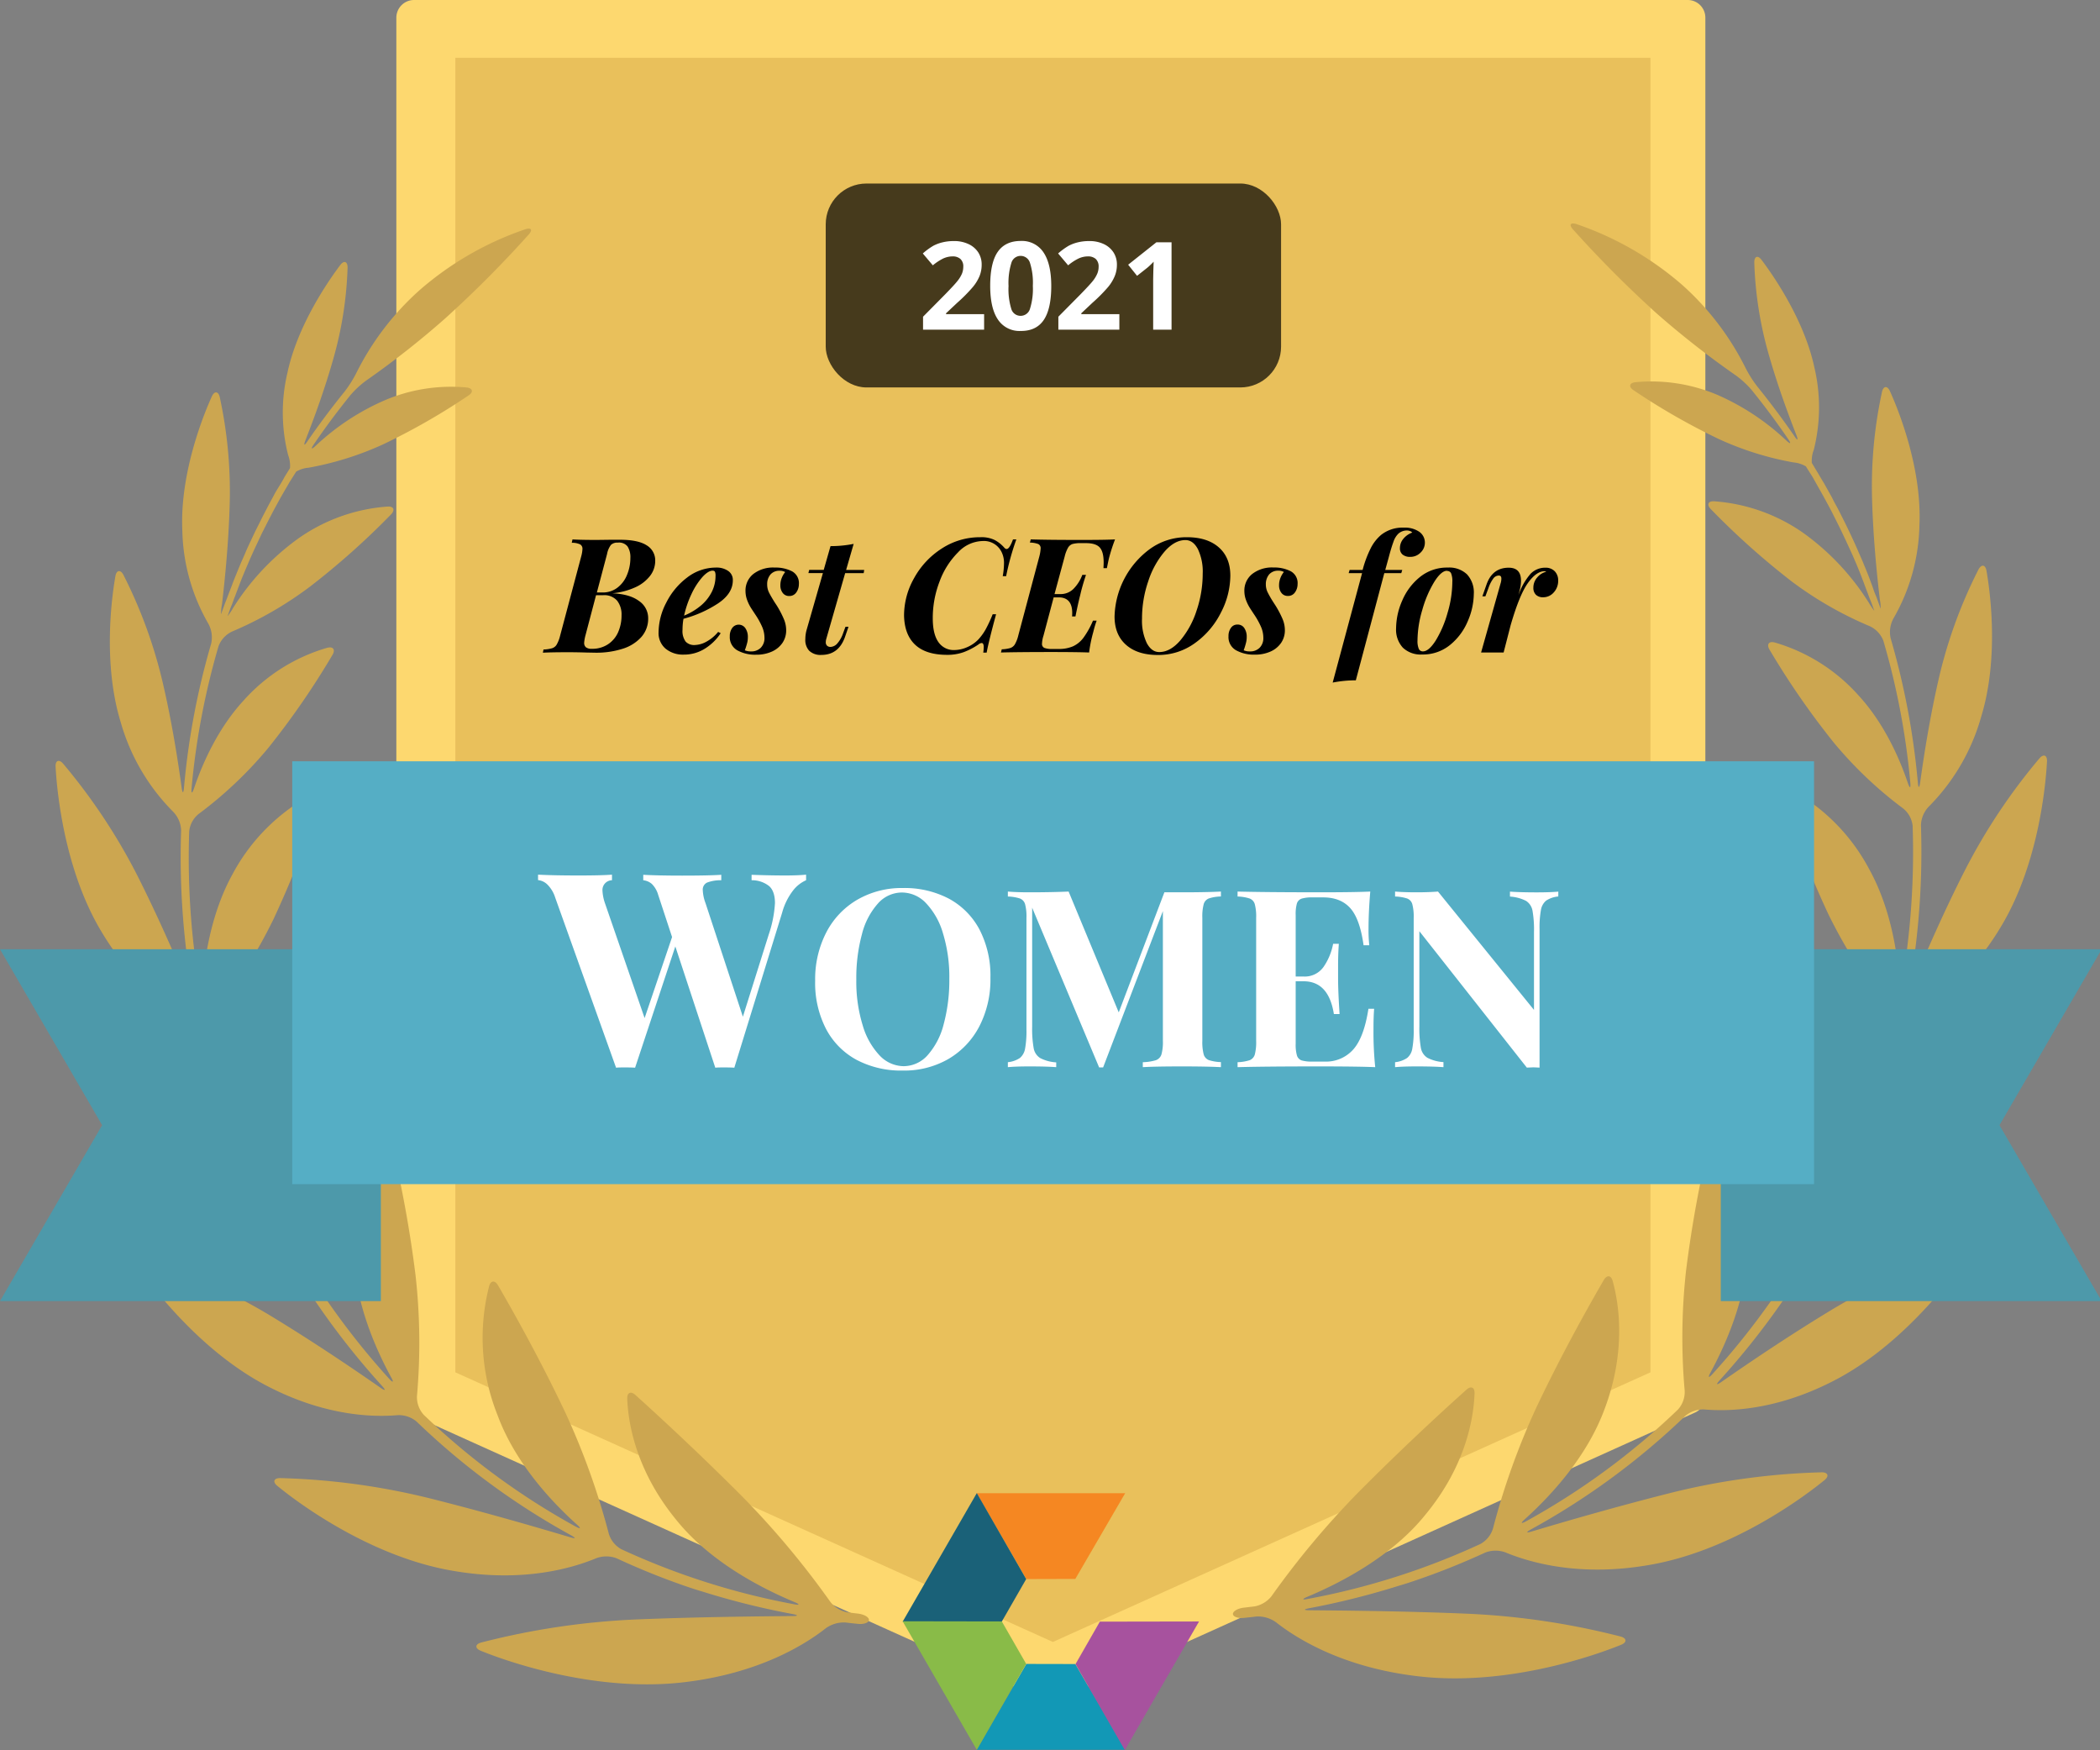 <svg id="Layer_1" data-name="Layer 1" xmlns="http://www.w3.org/2000/svg" width="618" height="515"><rect width="100%" height="100%" fill="#808080" stroke="none"/><defs><style>.cls-1{fill:#fdd86f}.cls-11{fill:#fff}</style></defs><g id="Awards-Badges"><g id="Q2-2021_041421-Outlined" data-name="Q2-2021 041421-Outlined"><g id="best_ceos_women2021" data-name="best ceos women2021"><path id="Path" class="cls-1" d="M496.62 410.95l-187.38 84.54-187.38-84.54V5.19h374.76v405.76z"/><path class="cls-1" d="M309.24 500.68a5.37 5.37 0 01-2.13-.47l-187.36-84.54a5.19 5.19 0 01-3.11-4.66V5.19A5.21 5.21 0 01121.87 0h374.8a5.19 5.19 0 015.19 5.19V411a5.17 5.17 0 01-3.11 4.66l-187.37 84.6a5.42 5.42 0 01-2.14.42z"/><path class="cls-1" d="M127.04 407.6l182.2 82.2 182.2-82.2V10.39h-364.4V407.6z"/><path fill="#e9c05b" d="M134 403.79V17h351.71v386.79l-175.86 79.34L134 403.79z"/><path d="M244.29 471.23a252.14 252.14 0 00-25.35-30.38c-13.68-13.79-26.7-25.66-31.94-30.39-1.36-1.21-2.48-.73-2.41 1.08.23 6.22 2.07 20.65 14.51 35.77 9.53 11.82 24.07 19.64 34.69 24.07 1.67.7 1.56 1-.18.64a214.16 214.16 0 01-50.72-16.16 7.78 7.78 0 01-3.73-4.59 213.49 213.49 0 00-12.78-35.61c-7.92-16.74-16.35-31.49-19.83-37.48-.92-1.56-2.15-1.45-2.62.31a61.2 61.2 0 002.48 37.88c5.07 13.75 15.42 25.06 23.32 32.17 1.36 1.19 1.19 1.46-.4.59a211.55 211.55 0 01-44.62-32.83 7.73 7.73 0 01-2-5.56 178.36 178.36 0 00-.42-35.49 350.67 350.67 0 00-7.22-39.5c-.42-1.76-1.55-2-2.58-.45a60.3 60.3 0 00-8.3 34.95c.64 13.53 6.22 26.34 10.88 34.94.89 1.56.63 1.79-.59.45a222.59 222.59 0 01-31.82-45.35 7.67 7.67 0 01-.15-5.91 168.34 168.34 0 0010.54-33.54A332.26 332.26 0 0098 281.32c.11-1.8-1-2.39-2.35-1.23a59.47 59.47 0 00-18.38 30.53c-3.47 13.14-2.12 27.08-.28 36.64.34 1.77 0 1.88-.7.23A232.85 232.85 0 0161.52 304a7.54 7.54 0 011.39-5.72 150.22 150.22 0 0017.57-27.81 297.55 297.55 0 0013.77-35.16c.54-1.73-.38-2.57-2-1.76a57 57 0 00-23.81 23.65c-6.23 11.28-8.32 24.47-8.91 33.67-.12 1.81-.43 1.84-.74 0a229.05 229.05 0 01-3.11-46.26 7.54 7.54 0 012.83-5.15 118.86 118.86 0 0020.42-19.36 234.6 234.6 0 0018.91-27.4c.92-1.55.22-2.56-1.56-2.09a52.57 52.57 0 00-24.63 15.55c-7.42 8.05-12 18.27-14.53 25.75-.59 1.73-.9 1.67-.73-.14a219.14 219.14 0 017.92-41.63 7.77 7.77 0 014-4.32 108.57 108.57 0 0022.89-13.19 226.12 226.12 0 0023.87-21.26c1.26-1.31.81-2.43-1-2.32A52 52 0 0088 158.29a73 73 0 00-19.44 20.65 18.09 18.09 0 01-1.56 2.32 1.6 1.6 0 01.16-.48c.31-.91.62-1.79 1-2.69s.63-1.75 1-2.63l1-2.66 1-2.61c.38-.89.73-1.78 1.11-2.65l1.1-2.6 1.17-2.62c.39-.86.79-1.71 1.2-2.57l1.22-2.61 1.28-2.54c.44-.85.87-1.72 1.32-2.58s.87-1.68 1.32-2.5l1.4-2.57c.47-.84.94-1.66 1.42-2.49s1-1.69 1.46-2.53l1.56-2.46.42-.68a8.35 8.35 0 013.67-1.17 91.58 91.58 0 0021.91-6.86 194 194 0 0025.13-14.38c1.56-1 1.28-2.17-.53-2.37a49.84 49.84 0 00-24.06 3.75 70.54 70.54 0 00-20.34 13.39c-1.32 1.23-1.55 1-.54-.45q5-7.32 10.67-14.34a27.29 27.29 0 014.72-4.39A258.71 258.71 0 00131 93.7 334.15 334.15 0 00155.6 69c1.21-1.36.76-2.09-.95-1.56a92.93 92.93 0 00-31.1 17.87 81.08 81.08 0 00-18.67 24.4 34.71 34.71 0 01-3.47 5.51q-5.75 7.11-10.88 14.54c-1 1.55-1.26 1.37-.61-.31 2.44-6.22 5.68-15 8.26-24.19a110 110 0 004.11-26.54c0-1.82-1.06-2.18-2.15-.74-4 5.31-12.68 18.15-15.55 31.71a50.62 50.62 0 00.2 24.19 9.11 9.11 0 01.56 3.84l-.44.73c-.49.81-1 1.56-1.46 2.43s-1 1.72-1.55 2.61-1 1.63-1.4 2.44l-1.43 2.64-1.31 2.52c-.47.89-.9 1.78-1.35 2.68s-.84 1.66-1.25 2.49-.85 1.8-1.27 2.69-.8 1.69-1.18 2.53-.75 1.78-1.17 2.71-.75 1.69-1.1 2.55-.75 1.82-1.12 2.74-.7 1.71-1 2.56-.72 1.84-1.06 2.76-.64 1.72-1 2.58l-1 2.78a1.82 1.82 0 01-.17.53 10.09 10.09 0 01.22-2.74c.9-7.54 2-18.66 2.3-30a131 131 0 00-2.94-31.1c-.41-1.76-1.56-1.87-2.32-.22-3 6.61-9.44 23.33-8.69 39.53a57.11 57.11 0 007.63 27.31 8.42 8.42 0 01.86 5.9 219.49 219.49 0 00-8 42.36c-.16 1.81-.45 1.81-.7 0-1.09-8-2.91-19.63-5.65-31.27a140.89 140.89 0 00-11.5-31.35c-.84-1.55-2-1.41-2.33.38-1.3 7.38-3.57 26.29 1.55 43A60.88 60.88 0 0051 238.89a8.26 8.26 0 012.3 5.48 231.25 231.25 0 003.25 47.15c.31 1.79 0 1.87-.67.2-3.54-8.63-9.11-21.54-15.55-34.29a173.62 173.62 0 00-21.77-32.75c-1.19-1.37-2.29-.92-2.2.89.44 8.36 2.87 31.1 13.67 48.85 8.9 14.83 19.44 22.11 25.4 25.33a8.21 8.21 0 013.57 4.66 233.45 233.45 0 0015.07 44.47c.74 1.65.49 1.8-.61.36-6-7.78-15-19.38-24.88-30.56a185.88 185.88 0 00-31.11-28c-1.55-1-2.46-.32-1.93 1.42 2.48 8.4 10.86 31.38 26.85 46.93 13.17 13 26 17.45 32.93 19A8 8 0 0180 361.6a226 226 0 0032.43 46.19c1.21 1.34 1 1.55-.47.53-8.15-5.68-20.22-13.84-32.75-21.42a181.85 181.85 0 00-37.89-17.1c-1.72-.53-2.44.45-1.41 1.94 4.9 7.2 19.8 26.66 39.72 36.59C96.2 416.7 109.89 417 117 416.4a8.11 8.11 0 015.62 1.9A213.5 213.5 0 00168 451.71c1.55.87 1.55 1.13-.25.6-10.39-3.11-25.83-7.57-41.34-11.46a204.83 204.83 0 00-44-5.94c-1.82 0-2.24 1.12-.82 2.27 7 5.77 28.41 21.31 52.42 25.13 20 3.33 34.37-.88 41.43-3.81a8.52 8.52 0 016 0 212.47 212.47 0 0021.16 8.5c1.71.57 3.11 1 3.11 1s1.41.42 3.11.95a226.76 226.76 0 0024.38 5.95c1.78.35 1.76.59 0 .61-11.74.09-29.2.3-46.08 1a220.73 220.73 0 00-45.57 6.8c-1.74.49-1.82 1.68-.14 2.38 8.64 3.53 34.69 12.44 60.44 9.22 21.52-2.63 34.91-10.89 41.18-15.82a9.07 9.07 0 015.79-1.69c1.21.15 2.42.28 3.64.4 1.8.19 3.26-.36 3.26-1.17s-1.46-1.64-3.25-1.85l-3.11-.37a8.35 8.35 0 01-5.07-3.18zm129.89-1.56a252.2 252.2 0 0125.37-30.37c13.68-13.8 26.7-25.66 32-30.39 1.33-1.21 2.45-.73 2.39 1.07-.23 6.22-2 20.65-14.52 35.77-9.52 11.82-24.06 19.64-34.67 24.08-1.68.7-1.56 1 .17.63a214.14 214.14 0 0050.72-16.15 7.78 7.78 0 003.73-4.59 212.39 212.39 0 0112.78-35.62c7.92-16.73 16.35-31.49 19.83-37.48.92-1.55 2.15-1.44 2.61.31 1.67 6 4.25 20.22-2.47 37.89-5.12 13.75-15.47 25.05-23.37 32.18-1.35 1.2-1.18 1.46.41.59a212.07 212.07 0 0044.62-32.83 7.71 7.71 0 002-5.55 178.35 178.35 0 01.42-35.49 356 356 0 017.23-39.41c.42-1.76 1.63-2 2.58-.45a60.11 60.11 0 018.29 34.94c-.64 13.53-6.22 26.35-10.89 35-.87 1.56-.62 1.79.59.45a222.09 222.09 0 0031.82-45.35 7.62 7.62 0 00.16-5.91 169.89 169.89 0 01-10.55-33.54 332.6 332.6 0 01-5-39.52c-.11-1.81 1-2.4 2.37-1.23a59.5 59.5 0 0118.38 30.43c3.48 13.15 2.13 27.08.3 36.65-.35 1.77 0 1.88.69.23A232.25 232.25 0 00557 302.39a7.58 7.58 0 00-1.4-5.72 149.89 149.89 0 01-17.6-27.81 299.24 299.24 0 01-13.76-35.16c-.55-1.73.37-2.57 2-1.76A57 57 0 01550 255.6c6.31 11.32 8.4 24.51 9 33.67.11 1.8.42 1.83.73 0a229.1 229.1 0 003.13-46.27 7.56 7.56 0 00-2.83-5.15 118.26 118.26 0 01-20.38-19.36 235.33 235.33 0 01-18.91-27.34c-.91-1.56-.21-2.57 1.56-2.1a52.74 52.74 0 0124.62 15.55c7.43 8.06 12 18.28 14.52 25.76.59 1.72.9 1.66.73-.14a218.45 218.45 0 00-7.91-41.64 7.8 7.8 0 00-4-4.32 107.91 107.91 0 01-23-13.19 226.27 226.27 0 01-23.79-21.26c-1.28-1.3-.83-2.42 1-2.31a52.15 52.15 0 0126.1 9.23A73.06 73.06 0 01550 177.39a21.24 21.24 0 001.56 2.31 1.7 1.7 0 00-.16-.48c-.31-.9-.62-1.79-1-2.69s-.64-1.74-1-2.63-.67-1.77-1-2.66l-1-2.61c-.35-.89-.73-1.77-1.08-2.64l-1.12-2.6-1.2-2.63c-.39-.85-.79-1.71-1.2-2.57s-.81-1.74-1.24-2.61-.83-1.68-1.26-2.53l-1.3-2.58c-.43-.84-.89-1.68-1.34-2.51l-1.4-2.56-1.4-2.49-1.43-2.54-1.55-2.45-.42-.69a8.7 8.7 0 00-3.67-1.17 90.83 90.83 0 01-21.91-6.85 195.34 195.34 0 01-25.14-14.39c-1.55-1-1.27-2.16.53-2.36a49.9 49.9 0 0124.17 3.74 70.93 70.93 0 0120.22 13.39c1.32 1.23 1.55 1 .54-.45q-5-7.32-10.67-14.34a27.12 27.12 0 00-4.76-4.38 263.66 263.66 0 01-23.32-18.27 336.25 336.25 0 01-24.56-24.67c-1.21-1.35-.76-2.08 1-1.56A93.31 93.31 0 01495 83.79a81.21 81.21 0 0118.66 24.41 34.18 34.18 0 003.47 5.5q5.76 7.13 10.88 14.54c1 1.56 1.26 1.37.61-.31-2.44-6.22-5.68-15-8.26-24.18a110.51 110.51 0 01-4.1-26.55c0-1.82 1.06-2.18 2.14-.73 4 5.3 12.69 18.15 15.56 31.71a51.09 51.09 0 01-.19 24.18 9 9 0 00-.58 3.84l.44.74 1.46 2.42c.51.86 1 1.73 1.56 2.61l1.38 2.45c.48.88 1 1.75 1.43 2.64s.89 1.65 1.32 2.47.91 1.78 1.36 2.68.84 1.66 1.24 2.49l1.29 2.69 1.17 2.53c.4.9.81 1.81 1.19 2.71s.75 1.69 1.11 2.55l1.12 2.73c.35.86.69 1.71 1 2.57s.71 1.84 1 2.75.64 1.73 1 2.59l1 2.78.19.53a12.58 12.58 0 00-.24-2.74c-.9-7.54-2-18.66-2.3-30a131 131 0 012.94-31.1c.41-1.76 1.56-1.87 2.32-.22 3 6.61 9.44 23.33 8.69 39.53a57.09 57.09 0 01-7.62 27.33 8.38 8.38 0 00-.85 5.89 222 222 0 018 42.37c.15 1.8.45 1.8.7 0 1.09-8 2.92-19.63 5.64-31.28a140.35 140.35 0 0111.53-31.38c.85-1.56 2-1.42 2.33.37 1.29 7.39 3.56 26.3-1.56 43a60.85 60.85 0 01-15.42 26.44 8.26 8.26 0 00-2.3 5.47 230.69 230.69 0 01-3.26 47.16c-.31 1.78 0 1.86.67.2 3.55-8.63 9.12-21.54 15.63-34.29a173.76 173.76 0 0121.85-32.76c1.19-1.37 2.29-.91 2.2.89-.44 8.37-2.86 31.1-13.67 48.85-8.9 14.84-19.43 22.11-25.4 25.33a8.18 8.18 0 00-3.65 4.67 234.05 234.05 0 01-15.07 44.46c-.75 1.65-.5 1.81.6.36 6-7.78 15-19.38 24.89-30.56a185.8 185.8 0 0131.1-28c1.55-1 2.46-.33 1.93 1.41-2.55 8.34-11 31.37-26.92 46.86-13.18 12.95-26 17.45-32.94 19a8 8 0 00-4.75 3.53 225.23 225.23 0 01-32.42 46.18c-1.21 1.34-1 1.56.47.53 8.14-5.67 20.21-13.84 32.75-21.41a182.09 182.09 0 0137.88-17.11c1.74-.53 2.44.45 1.43 1.95-4.91 7.2-19.79 26.65-39.73 36.59-16.55 8.37-30.24 8.69-37.33 8.07a8.08 8.08 0 00-5.61 1.9 214 214 0 01-45.4 33.38c-1.56.87-1.48 1.14.25.61 10.38-3.11 25.83-7.57 41.33-11.46a205 205 0 0144-5.94c1.8 0 2.22 1.12.82 2.27-7.06 5.77-28.42 21.3-52.44 25.13-20 3.33-34.35-.89-41.43-3.81a8.47 8.47 0 00-5.95 0 212.57 212.57 0 01-21.2 8.44c-1.71.58-3.11 1-3.11 1s-1.42.42-3.11.95a229.62 229.62 0 01-24.37 6c-1.79.34-1.77.59 0 .61 11.74.09 29.21.29 46.08 1a220 220 0 0145.57 6.75c1.74.5 1.82 1.68.14 2.38-8.63 3.53-34.68 12.44-60.42 9.22-21.54-2.62-34.93-10.88-41.2-15.81a9.08 9.08 0 00-5.79-1.7c-1.21.16-2.42.28-3.63.41-1.81.18-3.27-.36-3.27-1.17s1.46-1.65 3.27-1.85l3.11-.37a8.28 8.28 0 004.97-2.99z" fill="#cca650"/><path id="Fill-1" fill="#f58722" d="M287.42 439.36l14.62 25.26 14.41-.04 14.67-25.22h-43.7z"/><path id="Fill-2" fill="#1a6178" d="M287.46 439.33l-21.83 37.84 29.19-.05 7.17-12.49-14.53-25.3z"/><path id="Fill-3" fill="#1298b6" d="M287.42 514.85h43.7l-14.67-25.23-14.41-.03-14.62 25.26z"/><path id="Fill-4" fill="#89bb48" d="M287.46 514.88l14.53-25.3-7.17-12.49-29.19-.05 21.83 37.84z"/><path id="Fill-5" fill="#a7529e" d="M323.67 477.15l-7.16 12.49 14.51 25.3 21.84-37.84-29.19.05z"/><path d="M79.05 279.31H0l30.06 51.76L0 382.83h112.08V279.31H79.05zm539.44 0H506.4v103.52h112.09l-30.07-51.76 30.07-51.76z" fill="#4d99aa"/><path fill="#55aec5" d="M533.85 348.42V224H86v124.42h447.85z"/><path class="cls-11" d="M231.06 257.6c2.5 0 4.56-.08 6.16-.24V259a9.93 9.93 0 00-3.88 3.08 18.67 18.67 0 00-3.16 6.44l-14.08 45.64c-.59-.05-1.52-.08-2.8-.08s-2.22 0-2.8.08l-11.76-35.68-11.84 35.68c-.59-.05-1.52-.08-2.8-.08s-2.22 0-2.8.08l-17.92-50.08a9.35 9.35 0 00-2.32-3.84 4.56 4.56 0 00-2.72-1.28v-1.6q4.8.24 11.92.24 6.72 0 9.84-.24V259a2.87 2.87 0 00-2.8 3.12 13.2 13.2 0 00.72 3.6l11.68 33.84 8.08-23.84-4.08-12.4a7.42 7.42 0 00-1.88-3.24 4.63 4.63 0 00-2.52-1.08v-1.6c3 .16 6.8.24 11.44.24q7.83 0 11.52-.24v1.6a11.17 11.17 0 00-4.16.68 2.27 2.27 0 00-1.28 2.28 12 12 0 00.8 3.76l11 33.44 7.6-24.16a34.59 34.59 0 001.84-9.28c0-2.29-.58-4-1.72-5a8.08 8.08 0 00-5.16-1.72v-1.6q5.39.2 9.88.2z"/><path id="Combined-Shape" class="cls-11" d="M265.72 261.29a28.06 28.06 0 0113.54 3.14 22.07 22.07 0 019 9.09 29.51 29.51 0 013.21 14.2A30 30 0 01288.2 302a23.82 23.82 0 01-9.16 9.63 26 26 0 01-13.39 3.37 28 28 0 01-13.55-3.14 21.93 21.93 0 01-9-9.09 29.45 29.45 0 01-3.21-14.19 30 30 0 013.28-14.24 23.76 23.76 0 019.16-9.63 26.08 26.08 0 0113.39-3.42zm-.29 1.32a9.45 9.45 0 00-7.08 3.25 21.31 21.31 0 00-4.71 9.09A49.16 49.16 0 00252 288.3a43.49 43.49 0 001.87 13.36 21.67 21.67 0 005 8.91 9.85 9.85 0 007.05 3.14 9.48 9.48 0 007.08-3.25 21.66 21.66 0 004.71-9.09 49.65 49.65 0 001.66-13.37 43.6 43.6 0 00-1.86-13.36 21.59 21.59 0 00-5-8.9 9.79 9.79 0 00-7.08-3.13z"/><path class="cls-11" d="M359.3 263.78a12.29 12.29 0 00-3.57.58 2.54 2.54 0 00-1.5 1.68 14.21 14.21 0 00-.4 4v36.21a14.3 14.3 0 00.4 4 2.57 2.57 0 001.53 1.68 13 13 0 003.54.58V314q-4-.22-11.46-.22c-5.2 0-9 .07-11.53.22v-1.46a14.75 14.75 0 003.83-.58 2.67 2.67 0 001.65-1.68 13.35 13.35 0 00.43-4v-38.2l-17.59 46h-1.17l-19.71-47v35a32.71 32.71 0 00.44 6.31 4.32 4.32 0 001.9 2.92 11.71 11.71 0 004.74 1.28V314c-1.9-.15-4.52-.22-7.88-.22-2.68 0-4.79.07-6.35.22v-1.46a7.81 7.81 0 003.54-1.24 4.57 4.57 0 001.53-2.77 29.16 29.16 0 00.4-5.63v-32.85a14.21 14.21 0 00-.4-4 2.53 2.53 0 00-1.53-1.68 12.58 12.58 0 00-3.54-.58v-1.46c1.56.14 3.67.22 6.35.22 4.48 0 8.32-.08 11.53-.22l14.75 35.55 13.43-35.33h5.18c5 0 8.79-.08 11.46-.22zm44.9 39.12a99.07 99.07 0 00.51 11.1q-5-.22-16.72-.22-15.92 0-23.79.22v-1.46a13 13 0 003.54-.58 2.57 2.57 0 001.53-1.68 14.3 14.3 0 00.4-4v-36.23a14.21 14.21 0 00-.4-4 2.53 2.53 0 00-1.53-1.68 12.58 12.58 0 00-3.54-.58v-1.46q7.88.21 23.79.22 10.74 0 15.26-.22-.51 6.06-.51 10.8a41.63 41.63 0 00.22 5h-1.68q-1.09-7.8-3.94-10.95t-8-3.13h-3a10.8 10.8 0 00-3.29.36 2.21 2.21 0 00-1.39 1.42 11.56 11.56 0 00-.36 3.4v18.1h2.33a6.76 6.76 0 005.88-2.84 17.75 17.75 0 002.81-6.79H394q-.23 3.06-.22 6.86V288q0 3.72.44 10.37h-1.68q-1.53-9.64-8.91-9.64h-2.33v18.4a11.43 11.43 0 00.36 3.39A2.23 2.23 0 00383 312a10.8 10.8 0 003.29.36h3.57a10.69 10.69 0 008.36-3.54q3.18-3.54 4.49-12h1.68q-.2 2.37-.19 6.08zm54.38-39.12A7.69 7.69 0 00455 265a4.57 4.57 0 00-1.53 2.77 29.11 29.11 0 00-.4 5.62v40.74l-1.75-.08-2 .08L417.7 274v28a32.71 32.71 0 00.44 6.31 4.35 4.35 0 001.9 2.92 11.76 11.76 0 004.75 1.28V314q-2.85-.22-7.89-.22-4 0-6.35.22v-1.46a7.72 7.72 0 003.54-1.24 4.47 4.47 0 001.53-2.77 29 29 0 00.41-5.63v-32.85a14.13 14.13 0 00-.41-4 2.48 2.48 0 00-1.53-1.68 12.45 12.45 0 00-3.54-.58v-1.46c1.56.14 3.68.22 6.35.22 2.44 0 4.53-.08 6.28-.22l28.25 34.82v-22.86A32 32 0 00451 268a4.36 4.36 0 00-1.89-2.92 12 12 0 00-4.75-1.27v-1.46c1.9.14 4.53.22 7.88.22 2.73 0 4.85-.08 6.35-.22z"/><path d="M168.48 158.72q2.49.15 7.14.15l4-.05h2.86q5.27 0 7.8 1.62a5.13 5.13 0 012.54 4.59 7.18 7.18 0 01-1.57 4.48 11.4 11.4 0 01-4.44 3.36 20.66 20.66 0 01-6.63 1.7q5.12.22 7.85 2.25a6.09 6.09 0 012.72 5.08 8.12 8.12 0 01-2 5.52 12.23 12.23 0 01-5.48 3.46 25.2 25.2 0 01-8 1.17l-2.72-.05c-1.95-.06-3.78-.09-5.5-.09q-4.75 0-7.29.14l.19-.94a10.19 10.19 0 002.54-.38 2.4 2.4 0 001.34-1.08 9.92 9.92 0 001-2.58l6.2-23.31a9.9 9.9 0 00.38-2.26 1.46 1.46 0 00-.68-1.32 5.51 5.51 0 00-2.47-.47zm9 16.41h-2.07L172.28 187a11.71 11.71 0 00-.37 2.11 1.68 1.68 0 00.51 1.34 2.67 2.67 0 001.74.45 8.36 8.36 0 004.75-1.32 8.19 8.19 0 003-3.57 12.21 12.21 0 001-5 6.59 6.59 0 00-1.3-4.27 5 5 0 00-4.11-1.61zm4.32-15.47a2.72 2.72 0 00-2 .66 6.36 6.36 0 00-1.15 2.68l-3 11.33h1.65a7.05 7.05 0 004.39-1.41 8.8 8.8 0 002.82-3.74 12.85 12.85 0 001-5 5.84 5.84 0 00-.82-3.38 3.19 3.19 0 00-2.87-1.14zm28.98 7.34a5.91 5.91 0 013.52 1 3.16 3.16 0 011.36 2.75c0 2.6-1.45 4.87-4.37 6.81a34.74 34.74 0 01-10.15 4.51 18.21 18.21 0 00-.28 3.2 5.25 5.25 0 00.92 3.52 3.42 3.42 0 002.7 1 7.52 7.52 0 003.29-.92 11.76 11.76 0 003.57-2.94l.75.38a15.1 15.1 0 01-4.53 4.47 11.53 11.53 0 01-6.37 1.83 8 8 0 01-5.31-1.74 6 6 0 01-2.07-4.89 19.08 19.08 0 012.26-8.65 21 21 0 016.15-7.4 13.9 13.9 0 018.56-2.93zm-1 .9c-.91 0-1.94.64-3.1 1.92a21 21 0 00-3.2 5 29.32 29.32 0 00-2.16 6.32 18.41 18.41 0 005.17-3.15 12.73 12.73 0 003-3.88 10.37 10.37 0 001.08-4.67 2.78 2.78 0 00-.18-1.22.62.62 0 00-.65-.28zm9.41 23.44a4.34 4.34 0 001.83.33 3.88 3.88 0 002.87-1.08 4 4 0 001.08-3 8.08 8.08 0 00-.66-3.1 22.3 22.3 0 00-2-3.62l-1.11-1.69a12.49 12.49 0 01-1.36-2.71 7.72 7.72 0 01-.45-2.56 6.22 6.22 0 012.28-5A9.47 9.47 0 01228 167a10.6 10.6 0 015.1 1.11 3.94 3.94 0 012 3.78 4.11 4.11 0 01-.75 2.4 2.43 2.43 0 01-2.11 1.08 2.28 2.28 0 01-1.88-.89 3.55 3.55 0 01-.71-2.26 5.69 5.69 0 01.42-2.19 6.5 6.5 0 011-1.71 3.15 3.15 0 00-1.65-.38 3.41 3.41 0 00-2.65 1.06 4.33 4.33 0 00-1 2.94 5.27 5.27 0 00.49 2.3c.33.69.89 1.66 1.67 2.92l.66 1a29.41 29.41 0 012.13 4.09 8.49 8.49 0 01.64 3.2 6.5 6.5 0 01-1.08 3.69 7.39 7.39 0 01-3.08 2.56 11 11 0 01-4.68.94 10.84 10.84 0 01-5.54-1.29 4.45 4.45 0 01-2.21-4.16 4 4 0 01.7-2.4 2.36 2.36 0 013.88.05 4.42 4.42 0 01.73 2.63 6.53 6.53 0 01-.24 1.85 19.78 19.78 0 01-.65 2.02zm23.97-3.34a3.34 3.34 0 00-.14.94 1.36 1.36 0 00.37 1.05 1.46 1.46 0 001 .36 2.79 2.79 0 002-1 8.82 8.82 0 001.71-3l.71-1.92h.89l-.94 2.72q-1.83 5.55-7.05 5.55a4.78 4.78 0 01-3.6-1.25A4.68 4.68 0 01237 188a10.15 10.15 0 01.42-2.82l4.75-16.55h-4.27l.23-.94h4.28l2-7a34.27 34.27 0 006.81-.66L249 167.7h5.32l-.15.94h-5.45zm55.93-29.28a76.33 76.33 0 00-3 10.81h-1a22 22 0 00.37-3.71 7.09 7.09 0 00-.8-3.57 5.77 5.77 0 00-5.54-3.06 10.23 10.23 0 00-7.17 3.32 23.65 23.65 0 00-5.45 8.6 29.82 29.82 0 00-2 10.83q0 4.65 1.67 7a5.44 5.44 0 004.68 2.33 9.56 9.56 0 003.71-.82 10.12 10.12 0 003.34-2.28 15.83 15.83 0 002.14-2.94 41.07 41.07 0 002.09-4.49h1q-2.2 8.13-2.77 11.28h-1a12.5 12.5 0 00.14-1.6c0-.81-.21-1.22-.61-1.22a1.7 1.7 0 00-.94.42 20.44 20.44 0 01-4.33 2.26 14.09 14.09 0 01-4.89.8q-6.28 0-9.44-3t-3.24-8.68a22.3 22.3 0 012.95-10.88 24.09 24.09 0 018.1-8.69 20.55 20.55 0 0111.42-3.36 8.92 8.92 0 014.16.8 10.24 10.24 0 012.85 2.25 1 1 0 00.7.42c.57 0 1.19-.94 1.88-2.82zm19.5.15q6.68 0 9.55-.15a51.75 51.75 0 00-1.79 5.55c-.16.69-.36 1.66-.61 2.91h-1c0-.4.05-1 .05-1.69 0-2.1-.39-3.57-1.17-4.42s-2.13-1.26-4.05-1.26h-1.45a9 9 0 00-2.47.25 2.4 2.4 0 00-1.32 1.06 10 10 0 00-1 2.59l-3 11.09h1.74a5.28 5.28 0 003.95-1.65 11.65 11.65 0 002.49-4h1.08c-.6 1.78-1.08 3.43-1.46 4.93l-.28 1.18q-.57 2.21-1.36 6.11h-1a8.34 8.34 0 00.05-1q0-4.6-4-4.6h-1.46l-3 11.28a8.56 8.56 0 00-.43 2.3 1.25 1.25 0 00.69 1.29 6.42 6.42 0 002.42.31h1.73a10.43 10.43 0 004.28-.78 8 8 0 003.1-2.56 24.88 24.88 0 002.78-5h1.08a32.74 32.74 0 00-1 3.38 41 41 0 00-1.22 6q-3.19-.13-10.67-.14-10.16 0-15.27.14l.23-.94a9.84 9.84 0 002.52-.38 2.51 2.51 0 001.34-1.08 9.46 9.46 0 001-2.58l6.21-23.31a11.52 11.52 0 00.37-2.26 1.34 1.34 0 00-.68-1.36 7.29 7.29 0 00-2.47-.43l.24-.94c3.4.11 8.5.16 15.26.16zm30.7-.8q6 0 9.4 3t3.38 8.36a23.77 23.77 0 01-2.73 10.74 24.48 24.48 0 01-7.61 9 18.25 18.25 0 01-11 3.55q-6 0-9.37-3t-3.36-8.34a25.45 25.45 0 0110.3-19.77 18.29 18.29 0 0110.99-3.54zm-.43.84q-3.19 0-6.15 3.39a25.62 25.62 0 00-4.8 8.74 33.64 33.64 0 00-1.83 11 15.32 15.32 0 001.41 7.19q1.41 2.63 3.66 2.63 3.21 0 6.16-3.38a25.88 25.88 0 004.8-8.74 33.73 33.73 0 001.83-10.95 15.39 15.39 0 00-1.41-7.2q-1.41-2.67-3.67-2.68zM366 191.34a4.34 4.34 0 001.83.33 3.88 3.88 0 002.87-1.08 4 4 0 001.08-3 8.08 8.08 0 00-.66-3.1 23.11 23.11 0 00-2-3.62c-.13-.19-.5-.75-1.11-1.69a12.49 12.49 0 01-1.36-2.71 7.72 7.72 0 01-.45-2.56 6.22 6.22 0 012.28-5 9.45 9.45 0 016.28-1.93 10.63 10.63 0 015.1 1.11 3.94 3.94 0 012 3.78 4.11 4.11 0 01-.75 2.4 2.43 2.43 0 01-2.12 1.08 2.29 2.29 0 01-1.88-.89 3.54 3.54 0 01-.7-2.26 5.69 5.69 0 01.42-2.19 6.24 6.24 0 011-1.71 3.15 3.15 0 00-1.65-.38 3.45 3.45 0 00-2.66 1.06 4.43 4.43 0 00-1 2.94 5.28 5.28 0 00.5 2.3 31.6 31.6 0 001.67 2.92l.65 1a28.59 28.59 0 012.14 4.09 8.49 8.49 0 01.64 3.2 6.5 6.5 0 01-1.08 3.69 7.39 7.39 0 01-3.08 2.56 11 11 0 01-4.68.94 10.84 10.84 0 01-5.54-1.29 4.45 4.45 0 01-2.21-4.16 4 4 0 01.7-2.4 2.24 2.24 0 011.93-1 2.29 2.29 0 012 1 4.49 4.49 0 01.73 2.63 6.53 6.53 0 01-.24 1.85 19.78 19.78 0 01-.65 2.09zm47.11-36.09a7.49 7.49 0 014.56 1.22 3.88 3.88 0 011.65 3.29 4 4 0 01-1.25 2.82 4.17 4.17 0 01-3.08 1.27 3.39 3.39 0 01-2.21-.66 2.31 2.31 0 01-.8-1.88 4.28 4.28 0 011-2.77 6 6 0 012.63-1.84 1.56 1.56 0 00-.66-.44 2.54 2.54 0 00-.94-.17 3.71 3.71 0 00-2.49.94 5.87 5.87 0 00-1.45 2.4q-.62 1.65-1.41 4.65l-1 3.62h5l-.28.94h-5L399 200.18a34.75 34.75 0 00-6.81.66l8.65-32.2h-3.95l.28-.94H401a32.22 32.22 0 012.35-6.32 12.5 12.5 0 013.1-4 10.13 10.13 0 016.66-2.13zM426.08 167a7.57 7.57 0 015.64 2 7.83 7.83 0 012 5.76 20.61 20.61 0 01-1.77 8 17.85 17.85 0 01-5.21 7 12.64 12.64 0 01-8.25 2.82 7.6 7.6 0 01-5.64-2 7.83 7.83 0 01-2-5.76 20.51 20.51 0 011.76-8 17.81 17.81 0 015.21-7 12.66 12.66 0 018.26-2.82zm-.23.94c-1.16 0-2.43 1.12-3.81 3.34a32.93 32.93 0 00-3.48 8.18 32.37 32.37 0 00-1.41 9 5.88 5.88 0 00.38 2.45 1.27 1.27 0 001.22.75q1.74 0 3.79-3.24a32.14 32.14 0 003.45-8.07 32.51 32.51 0 001.41-9.14 6.12 6.12 0 00-.38-2.56 1.25 1.25 0 00-1.17-.65zm29.28.28a1 1 0 01-.28-.07.93.93 0 00-.33-.07q-2.4 0-4.89 3.48T444.55 184l-2.06 8h-6.63l5.73-20.3a4.84 4.84 0 00.24-1.46c0-.6-.25-.89-.75-.89a2.05 2.05 0 00-1.6.84 10.35 10.35 0 00-1.46 2.87l-.89 2.4h-.89l1.26-3.58c1.16-3.22 3.33-4.84 6.49-4.84q3.61 0 3.62 3.81a10.74 10.74 0 01-.38 2.77l-.37 1.51a18.68 18.68 0 013.55-6.28 5.93 5.93 0 014.34-1.81 3.71 3.71 0 012.8 1.06 3.84 3.84 0 011 2.75 5 5 0 01-1.29 3.45 4.1 4.1 0 01-3.17 1.44A2.9 2.9 0 01452 175a2.78 2.78 0 01-.75-2.09 4.5 4.5 0 011.13-3 5 5 0 012.77-1.71z"/><g id="Group-3"><rect id="Rectangle" x="243" y="54" width="134" height="60" rx="12" fill="#463a1c"/><path class="cls-11" d="M289.61 97v-4.57h-11.2v-.25l3.31-3.11a46.46 46.46 0 004.61-4.66 12.69 12.69 0 001.94-3.19 8.92 8.92 0 00.62-3.33 6.54 6.54 0 00-1-3.62 6.84 6.84 0 00-2.89-2.46 9.74 9.74 0 00-4.26-.88 13.9 13.9 0 00-3.3.36 11.69 11.69 0 00-2.73 1 19.37 19.37 0 00-3.14 2.29l2.95 3.49a15.49 15.49 0 012.93-1.95 6.66 6.66 0 012.9-.68 3.33 3.33 0 012.28.75 2.93 2.93 0 01.85 2.31 5.51 5.51 0 01-.38 2 9.09 9.09 0 01-1.27 2.1c-.58.76-1.83 2.11-3.74 4.07l-6.45 6.52V97zm10.76-26.1a7.58 7.58 0 016.72 3.37q2.28 3.38 2.28 9.88 0 6.73-2.21 10t-6.79 3.23a7.57 7.57 0 01-6.71-3.38q-2.25-3.33-2.26-9.86 0-6.8 2.2-10c1.47-2.14 3.72-3.24 6.77-3.24zm0 4.39a2.83 2.83 0 00-2.74 2.07 19.91 19.91 0 00-.83 6.79 19.9 19.9 0 00.82 6.78 2.82 2.82 0 002.75 2 2.86 2.86 0 002.74-2.07 19.5 19.5 0 00.84-6.75 19.31 19.31 0 00-.85-6.79 2.87 2.87 0 00-2.73-2.03zM329.41 97v-4.57h-11.2v-.25l3.3-3.11a46.83 46.83 0 004.62-4.66 12.63 12.63 0 001.93-3.19 8.73 8.73 0 00.63-3.33 6.54 6.54 0 00-1-3.62 6.86 6.86 0 00-2.87-2.46 9.72 9.72 0 00-4.25-.88 14 14 0 00-3.31.36 11.78 11.78 0 00-2.72 1 19.81 19.81 0 00-3.15 2.29l2.95 3.49a15.23 15.23 0 012.94-1.95 6.63 6.63 0 012.9-.68 3.33 3.33 0 012.28.75 3 3 0 01.85 2.31 5.31 5.31 0 01-.39 2 9.38 9.38 0 01-1.26 2.1c-.59.76-1.84 2.11-3.75 4.07l-6.45 6.52V97zm15.36 0V71.3h-4.47l-8.3 6.59 2.62 3.27 3-2.37c.35-.28 1-.87 1.88-1.78l-.09 2.68-.05 2.44V97z"/></g></g></g></g></svg>